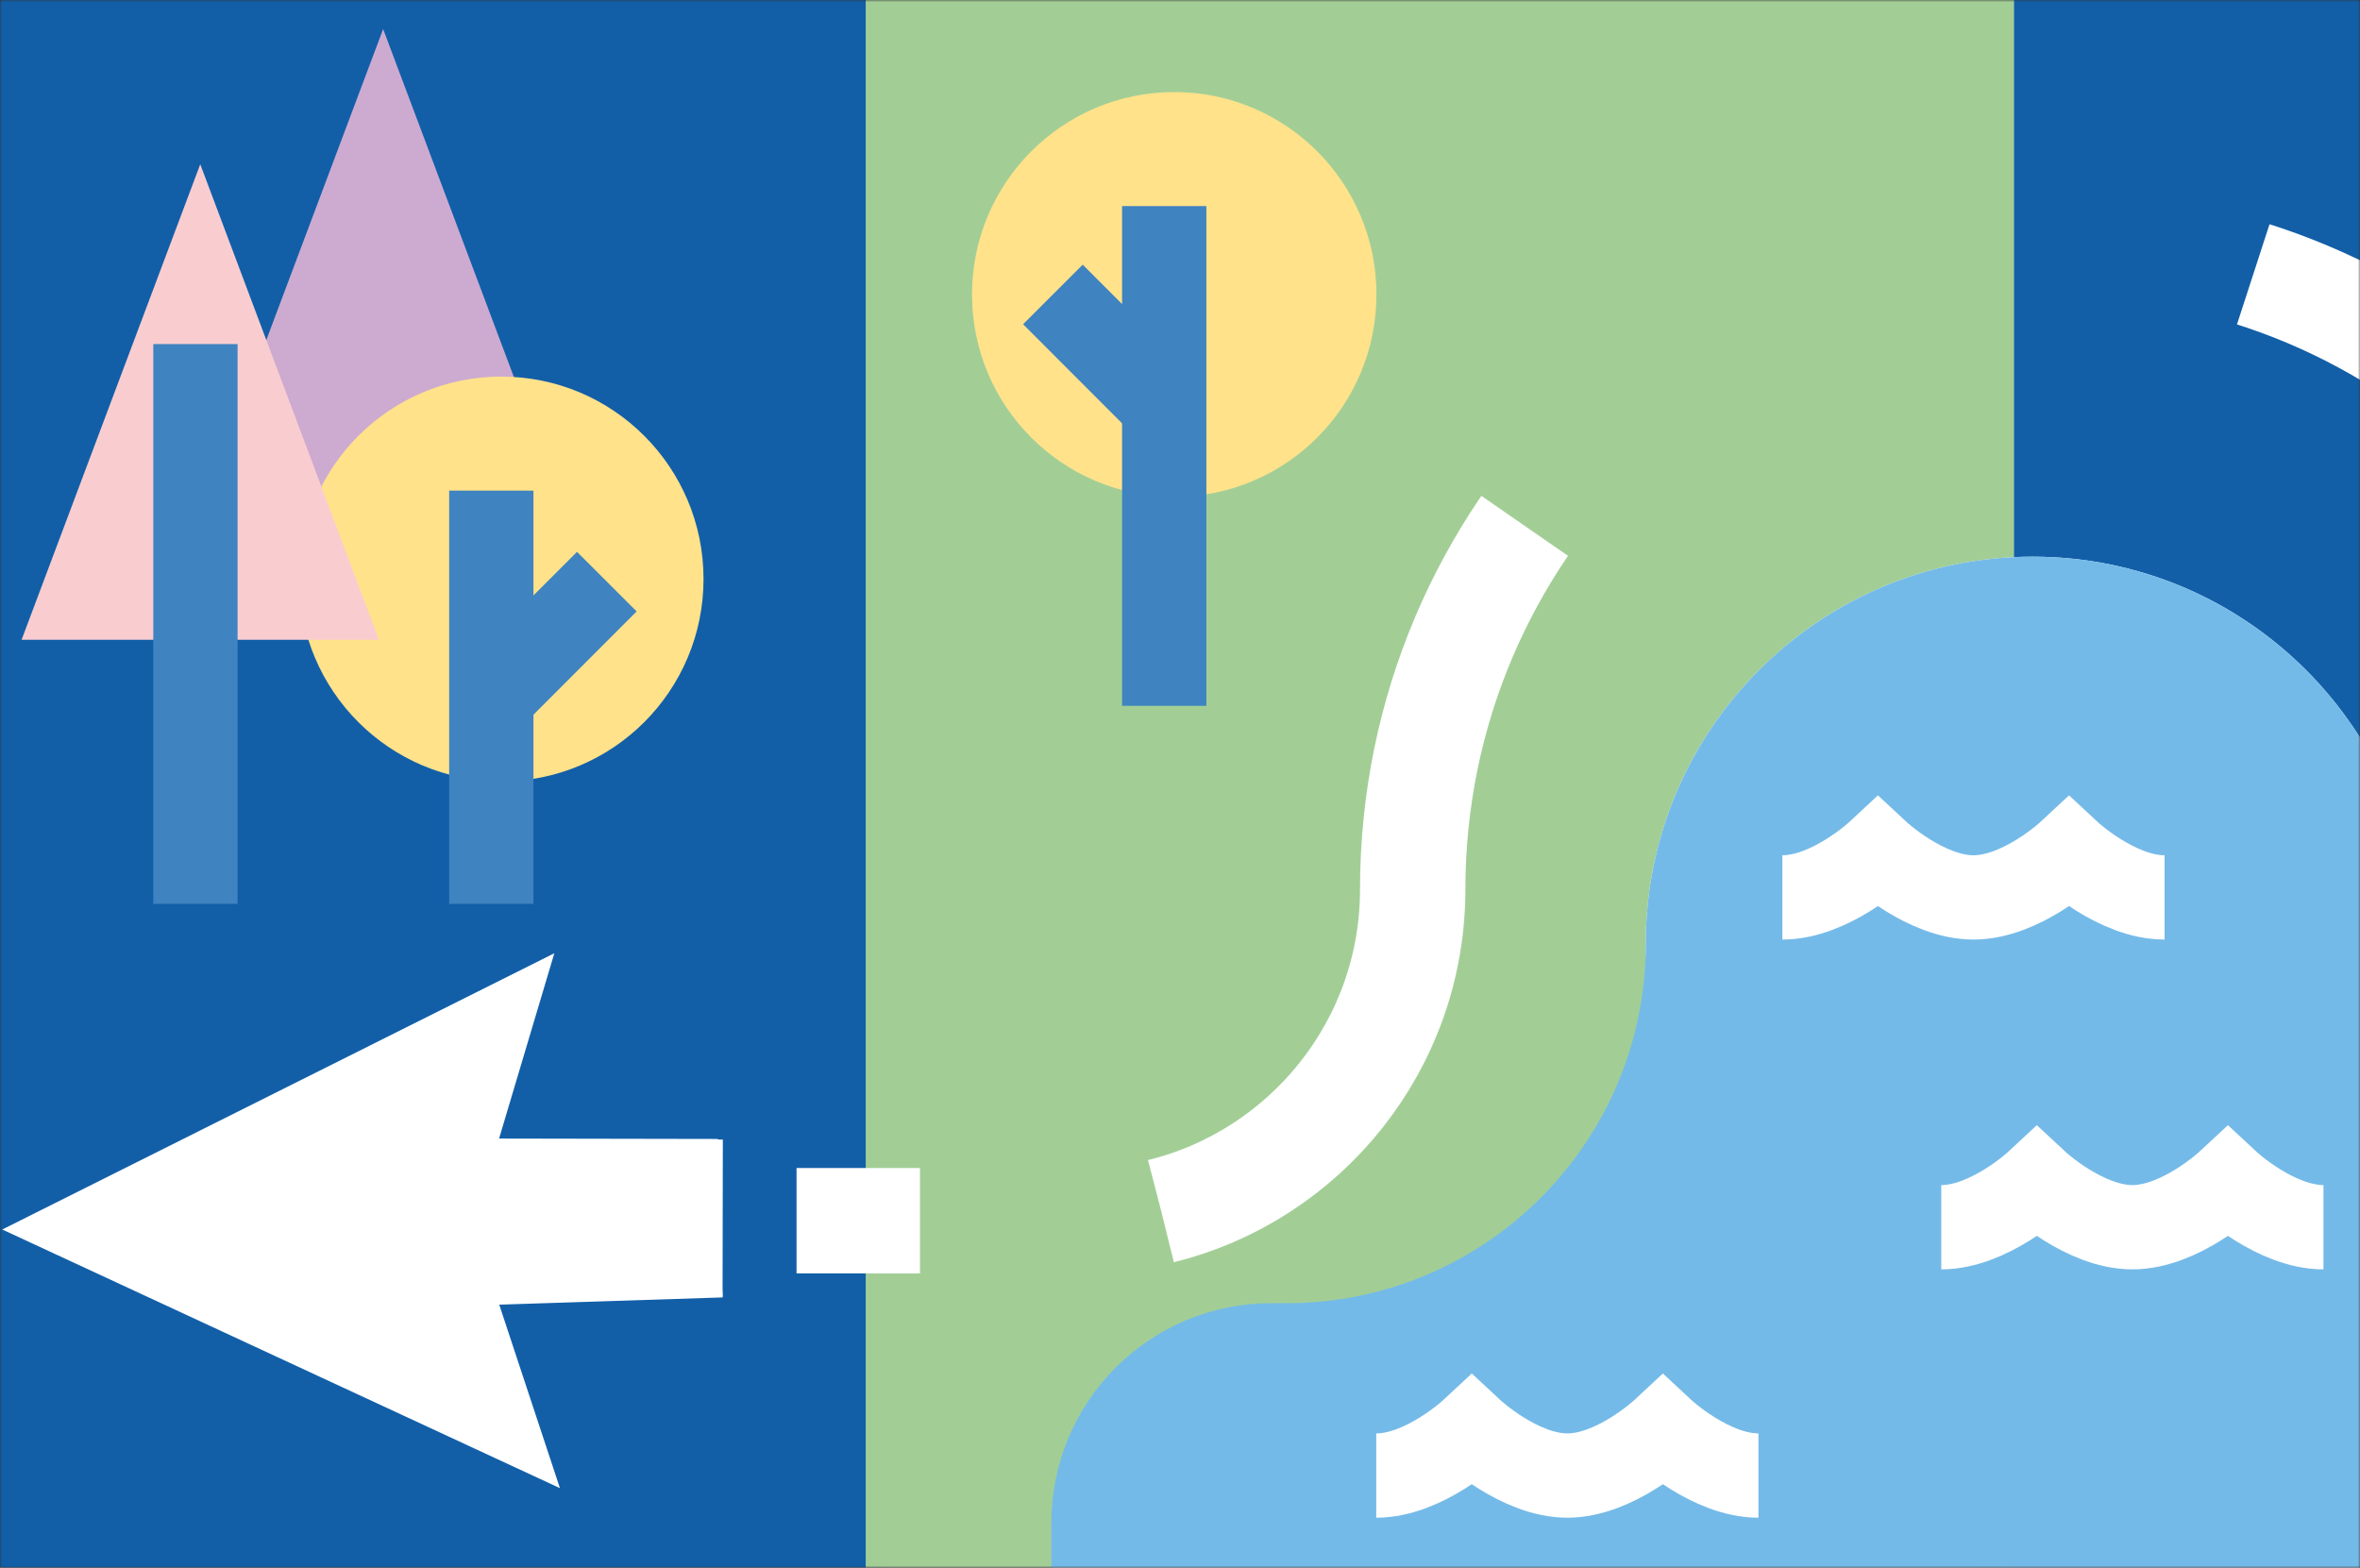 <?xml version="1.0" encoding="UTF-8"?>
<svg xmlns="http://www.w3.org/2000/svg" width="560" height="372" viewBox="0 0 560 372" fill="none">
  <rect x="0" y="0" width="560" height="372" fill="#333333" stroke="none"/>
  <mask id="mask0" maskUnits="userSpaceOnUse" x="0" y="0" width="560" height="372">
    <rect width="560" height="372" fill="#C4C4C4"></rect>
  </mask>
  <g mask="url(#mask0)">
    <path d="M706.518 -9.141H468.296V401.557H706.518V-9.141Z" fill="#125FA8"></path>
    <path d="M210.222 -18.144H-28V392.554H210.222V-18.144Z" fill="#125FA8"></path>
    <path d="M477.913 -21.413H205.424V421.126H477.913V-21.413Z" fill="#A2CE96"></path>
    <path d="M48.516 119.741H133.316L90.915 6.895L48.516 119.741Z" fill="#CDABD0"></path>
    <path d="M170.351 270.4L170.349 270.259L118.424 270.162L131.535 226.193L4.961 289.526L0.534 291.742L7.489 294.967L132.865 353.117L118.462 309.57L171.456 307.861V307.711H171.523L171.459 305.624L171.52 270.391L170.351 270.4Z" fill="white"></path>
    <path d="M118.955 185.411C145.456 185.411 166.939 163.91 166.939 137.387C166.939 110.864 145.456 89.363 118.955 89.363C92.453 89.363 70.97 110.864 70.97 137.387C70.97 163.91 92.453 185.411 118.955 185.411Z" fill="#FFE28A"></path>
    <path d="M116.582 116.417V214.475" stroke="#3F83C0" stroke-width="20" stroke-miterlimit="10"></path>
    <path d="M5.119 151.814H89.916L47.518 38.971L5.119 151.814Z" fill="#F9CDD0"></path>
    <path d="M46.375 81.647V214.476" stroke="#3F83C0" stroke-width="20" stroke-miterlimit="10"></path>
    <path d="M278.633 117.894C305.134 117.894 326.618 96.393 326.618 69.87C326.618 43.347 305.134 21.847 278.633 21.847C252.132 21.847 230.648 43.347 230.648 69.87C230.648 96.393 252.132 117.894 278.633 117.894Z" fill="#FFE28A"></path>
    <path d="M276.257 48.9V167.483" stroke="#3F83C0" stroke-width="20" stroke-miterlimit="10"></path>
    <path d="M189.011 289.655H218.304" stroke="white" stroke-width="25" stroke-miterlimit="10"></path>
    <path d="M275.542 287.369C309.815 278.908 335.218 247.941 335.218 211.034C335.233 126.458 403.723 57.91 488.23 57.91C572.734 57.91 641.238 126.47 641.238 211.046V287.753C641.238 327.917 667.47 361.924 703.714 373.581" stroke="white" stroke-width="25" stroke-miterlimit="10" stroke-dasharray="196.02 196.02"></path>
    <path d="M116.582 165.446L143.991 138.014" stroke="#3F83C0" stroke-width="20" stroke-miterlimit="10"></path>
    <path d="M249.838 69.87L275.455 95.508" stroke="#3F83C0" stroke-width="20" stroke-miterlimit="10"></path>
    <path d="M470.071 -17.297H492.758C609.303 -17.297 703.782 77.258 703.782 193.898H804.799V-79H462.548L470.071 -17.297Z" fill="#74BAE8"></path>
    <path d="M574.084 398.896V223.948C574.084 173.23 532.992 132.09 482.301 132.09C431.624 132.09 390.523 173.212 390.523 223.942V234.877C390.523 284.038 350.702 323.889 301.584 323.889C287.76 323.889 274.503 329.384 264.729 339.167C254.954 348.949 249.463 362.217 249.463 376.052V398.896H574.084Z" fill="white"></path>
    <path d="M513.626 212.945C502.293 212.945 490.957 202.391 490.957 202.391C490.957 202.391 479.62 212.945 468.284 212.945C456.948 212.945 445.611 202.391 445.611 202.391C445.611 202.391 434.275 212.945 422.938 212.945" stroke="#F9CDD0" stroke-width="20" stroke-miterlimit="10"></path>
    <path d="M551.33 291.203C539.993 291.203 528.66 280.649 528.66 280.649C528.66 280.649 517.323 291.203 505.987 291.203C494.651 291.203 483.314 280.649 483.314 280.649C483.314 280.649 471.978 291.203 460.642 291.203" stroke="#F9CDD0" stroke-width="20" stroke-miterlimit="10"></path>
    <path d="M417.253 350.13C405.916 350.13 394.583 339.576 394.583 339.576C394.583 339.576 383.247 350.13 371.91 350.13C360.574 350.13 349.237 339.576 349.237 339.576C349.237 339.576 337.901 350.13 326.565 350.13" stroke="#F9CDD0" stroke-width="20" stroke-miterlimit="10"></path>
    <path d="M574.084 439.766V223.948C574.084 173.23 532.992 132.09 482.301 132.09C431.624 132.09 390.523 173.212 390.523 223.942C390.523 271.045 352.369 309.227 305.307 309.227H301.584C294.739 309.227 287.961 310.577 281.637 313.198C275.314 315.82 269.568 319.663 264.728 324.507C259.888 329.351 256.049 335.102 253.43 341.431C250.81 347.76 249.463 354.543 249.463 361.394V413.557H384.351V439.766H574.084Z" fill="#74BAE8"></path>
    <path d="M513.626 212.945C502.293 212.945 490.957 202.391 490.957 202.391C490.957 202.391 479.62 212.945 468.284 212.945C456.948 212.945 445.611 202.391 445.611 202.391C445.611 202.391 434.275 212.945 422.938 212.945" stroke="white" stroke-width="20" stroke-miterlimit="10"></path>
    <path d="M551.33 291.203C539.993 291.203 528.66 280.649 528.66 280.649C528.66 280.649 517.323 291.203 505.987 291.203C494.651 291.203 483.314 280.649 483.314 280.649C483.314 280.649 471.978 291.203 460.642 291.203" stroke="white" stroke-width="20" stroke-miterlimit="10"></path>
    <path d="M417.253 350.13C405.917 350.13 394.583 339.576 394.583 339.576C394.583 339.576 383.247 350.13 371.911 350.13C360.574 350.13 349.238 339.576 349.238 339.576C349.238 339.576 337.902 350.13 326.565 350.13" stroke="white" stroke-width="20" stroke-miterlimit="10"></path>
  </g>
</svg>

